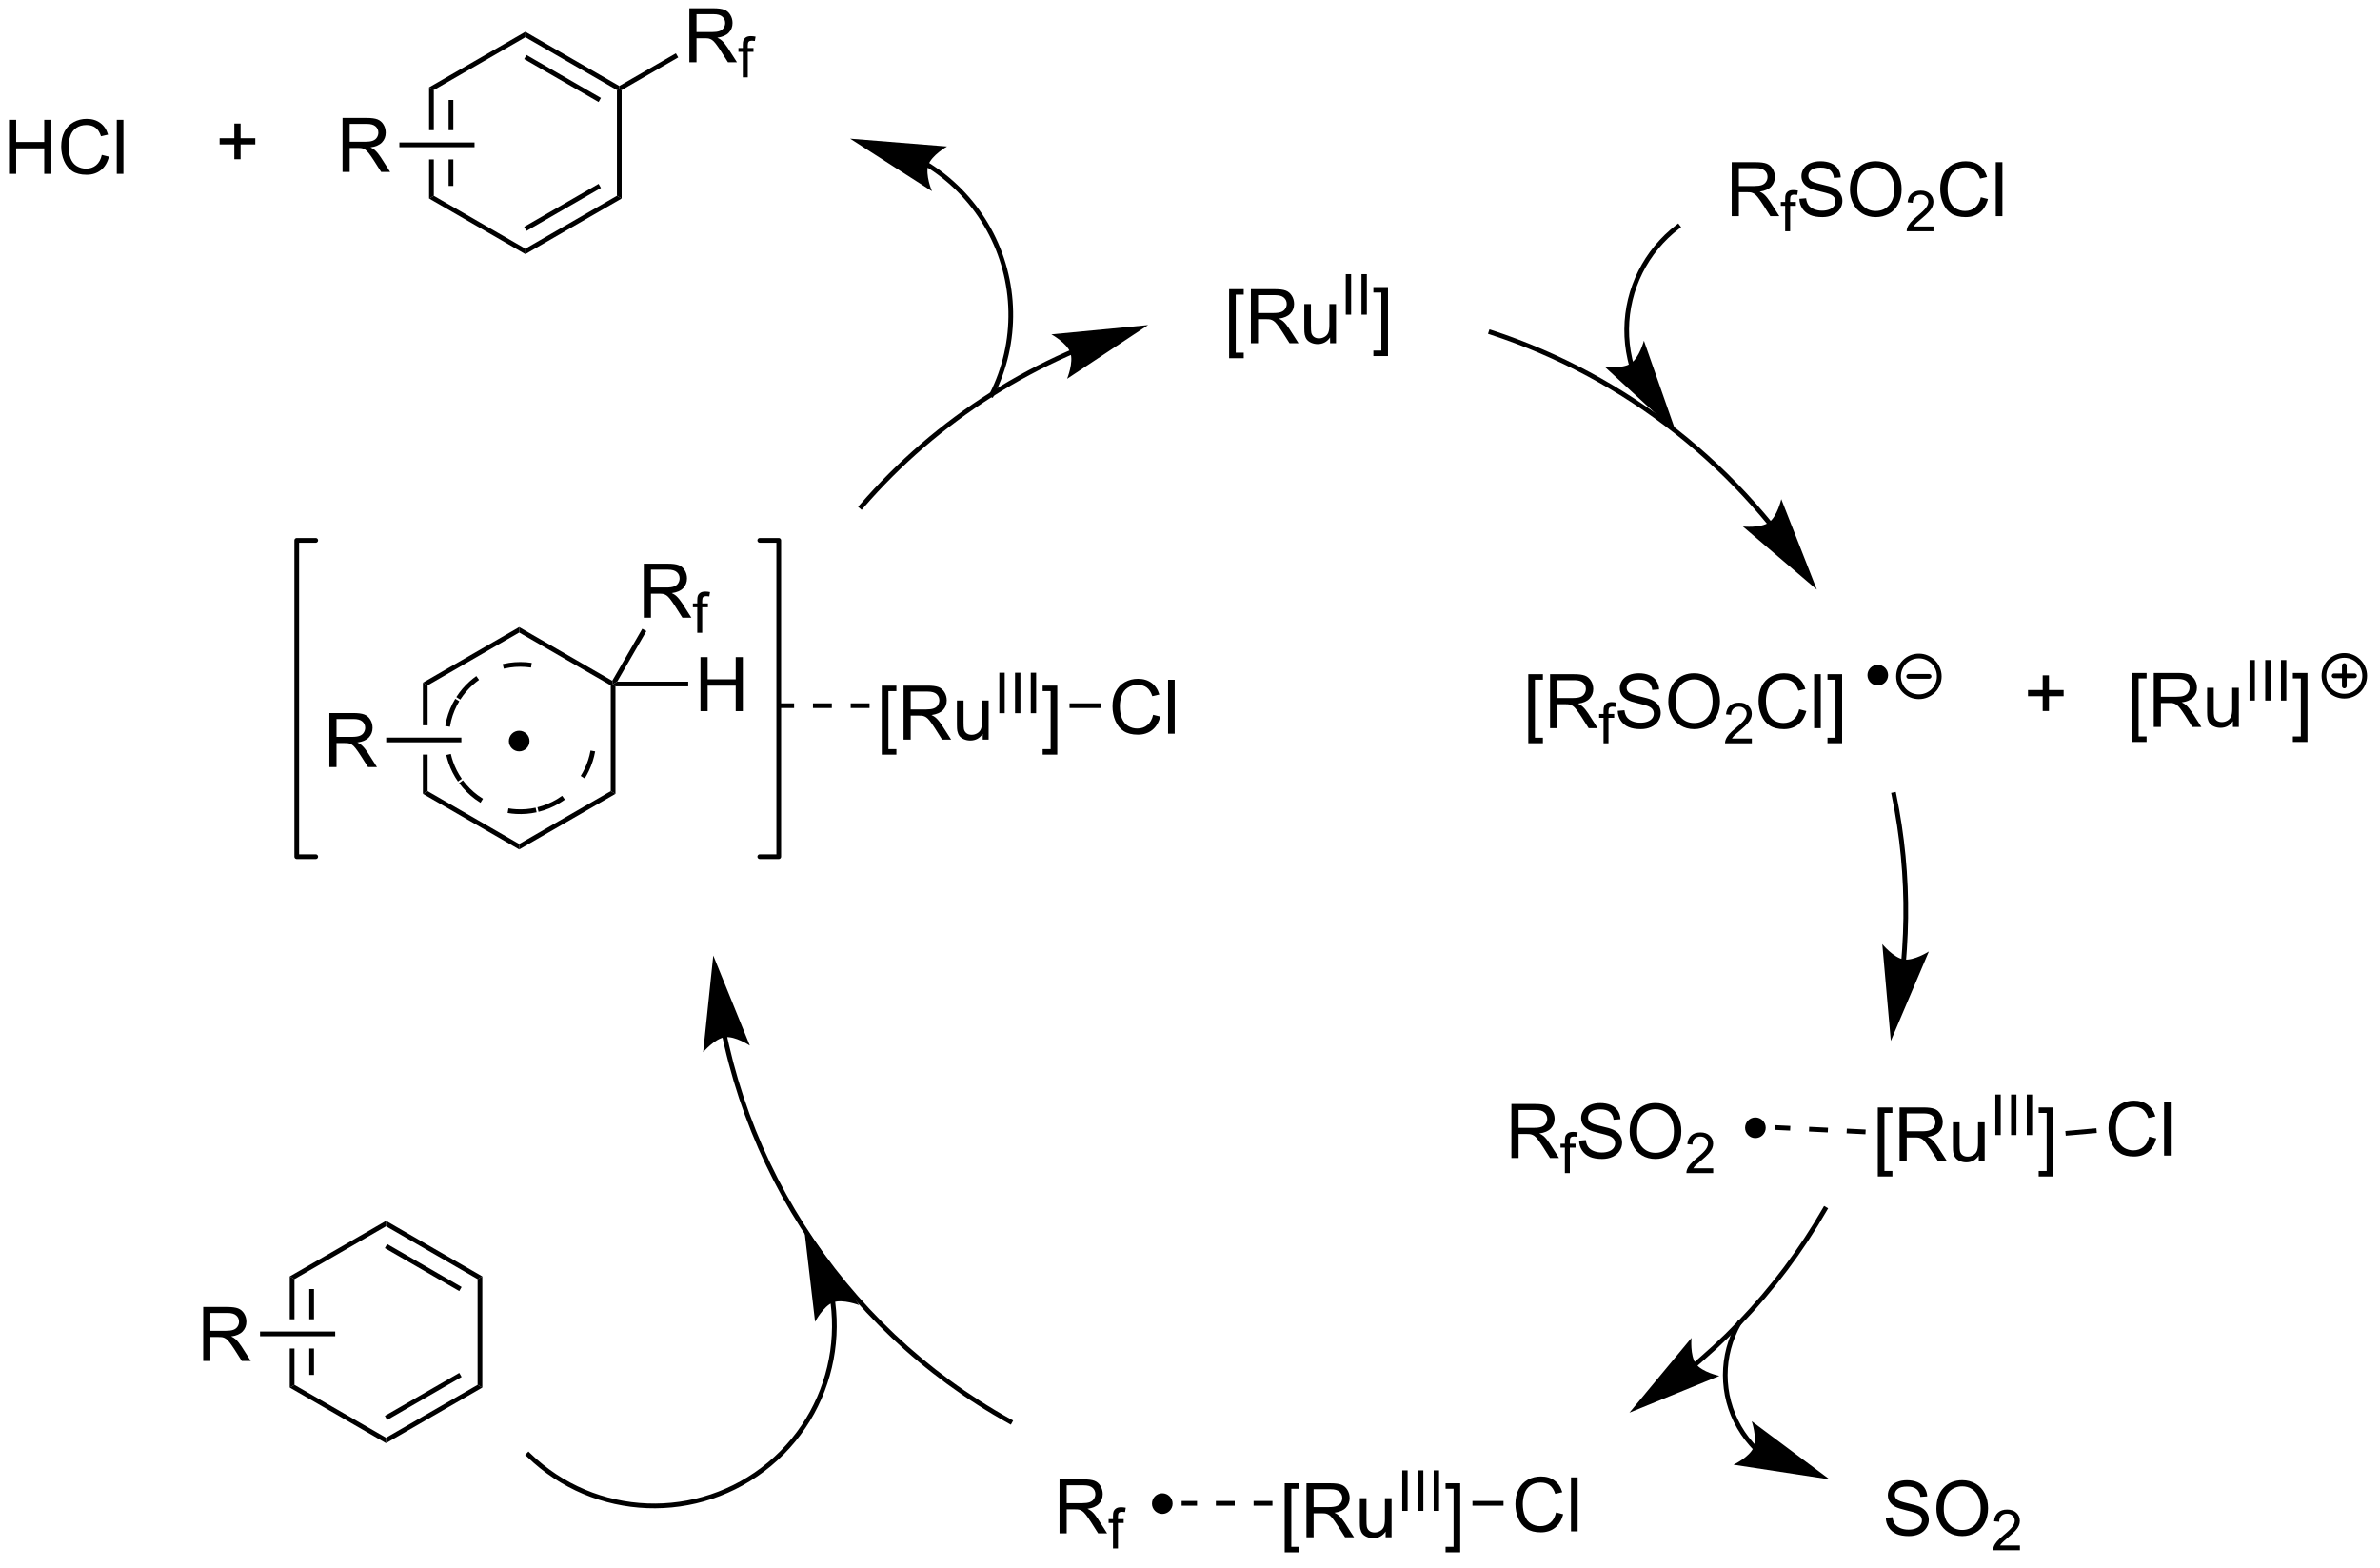 <?xml version="1.0" encoding="UTF-8"?>
<!DOCTYPE svg PUBLIC '-//W3C//DTD SVG 1.0//EN'
          'http://www.w3.org/TR/2001/REC-SVG-20010904/DTD/svg10.dtd'>
<svg stroke-dasharray="none" shape-rendering="auto" xmlns="http://www.w3.org/2000/svg" font-family="'Dialog'" text-rendering="auto" width="346" fill-opacity="1" color-interpolation="auto" color-rendering="auto" preserveAspectRatio="xMidYMid meet" font-size="12px" viewBox="0 0 346 228" fill="black" xmlns:xlink="http://www.w3.org/1999/xlink" stroke="black" image-rendering="auto" stroke-miterlimit="10" stroke-linecap="square" stroke-linejoin="miter" font-style="normal" stroke-width="1" height="228" stroke-dashoffset="0" font-weight="normal" stroke-opacity="1"
><!--Generated by the Batik Graphics2D SVG Generator--><defs id="genericDefs"
  /><g
  ><defs id="defs1"
    ><clipPath clipPathUnits="userSpaceOnUse" id="clipPath1"
      ><path d="M1.305 0.67 L260.499 0.67 L260.499 171.074 L1.305 171.074 L1.305 0.67 Z"
      /></clipPath
      ><clipPath clipPathUnits="userSpaceOnUse" id="clipPath2"
      ><path d="M45.431 286.188 L45.431 451.854 L297.418 451.854 L297.418 286.188 Z"
      /></clipPath
    ></defs
    ><g transform="scale(1.333,1.333) translate(-1.305,-0.67) matrix(1.029,0,0,1.029,-45.426,-293.703)"
    ><path d="M175.685 324.042 L175.685 316.725 L177.235 316.725 L177.235 317.305 L176.388 317.305 L176.388 323.459 L177.235 323.459 L177.235 324.042 L175.685 324.042 ZM177.994 322.451 L177.994 316.725 L180.533 316.725 Q181.298 316.725 181.697 316.878 Q182.095 317.032 182.332 317.423 Q182.572 317.813 182.572 318.287 Q182.572 318.897 182.176 319.316 Q181.783 319.733 180.957 319.844 Q181.259 319.99 181.416 320.131 Q181.746 320.436 182.043 320.891 L183.041 322.451 L182.088 322.451 L181.33 321.259 Q180.996 320.743 180.78 320.469 Q180.567 320.196 180.397 320.087 Q180.228 319.977 180.051 319.936 Q179.923 319.907 179.629 319.907 L178.752 319.907 L178.752 322.451 L177.994 322.451 ZM178.752 319.251 L180.379 319.251 Q180.9 319.251 181.192 319.144 Q181.486 319.037 181.637 318.8 Q181.791 318.563 181.791 318.287 Q181.791 317.881 181.494 317.62 Q181.2 317.358 180.564 317.358 L178.752 317.358 L178.752 319.251 ZM186.388 322.451 L186.388 321.842 Q185.904 322.545 185.071 322.545 Q184.703 322.545 184.386 322.404 Q184.068 322.264 183.912 322.05 Q183.758 321.837 183.696 321.529 Q183.654 321.321 183.654 320.873 L183.654 318.303 L184.357 318.303 L184.357 320.602 Q184.357 321.154 184.399 321.344 Q184.466 321.623 184.68 321.782 Q184.896 321.938 185.211 321.938 Q185.529 321.938 185.805 321.777 Q186.084 321.615 186.198 321.337 Q186.313 321.055 186.313 320.524 L186.313 318.303 L187.016 318.303 L187.016 322.451 L186.388 322.451 Z" stroke="none" clip-path="url(#clipPath2)"
    /></g
    ><g transform="matrix(1.371,0,0,1.371,-62.308,-392.497)"
    ><path d="M188.151 319.651 L188.151 315.356 L188.719 315.356 L188.719 319.651 L188.151 319.651 ZM189.818 319.651 L189.818 315.356 L190.386 315.356 L190.386 319.651 L189.818 319.651 Z" stroke="none" clip-path="url(#clipPath2)"
    /></g
    ><g transform="matrix(1.371,0,0,1.371,-62.308,-392.497)"
    ><path d="M192.627 324.042 L191.078 324.042 L191.078 323.459 L191.924 323.459 L191.924 317.305 L191.078 317.305 L191.078 316.725 L192.627 316.725 L192.627 324.042 Z" stroke="none" clip-path="url(#clipPath2)"
    /></g
    ><g transform="matrix(1.371,0,0,1.371,-62.308,-392.497)"
    ><path d="M229.075 309.208 L229.075 303.482 L231.614 303.482 Q232.38 303.482 232.778 303.635 Q233.177 303.789 233.414 304.18 Q233.653 304.57 233.653 305.044 Q233.653 305.654 233.257 306.073 Q232.864 306.489 232.039 306.601 Q232.341 306.747 232.497 306.888 Q232.828 307.193 233.125 307.648 L234.122 309.208 L233.169 309.208 L232.411 308.015 Q232.078 307.5 231.862 307.226 Q231.648 306.953 231.479 306.844 Q231.31 306.734 231.132 306.693 Q231.005 306.664 230.71 306.664 L229.833 306.664 L229.833 309.208 L229.075 309.208 ZM229.833 306.008 L231.46 306.008 Q231.981 306.008 232.273 305.901 Q232.567 305.794 232.718 305.557 Q232.872 305.32 232.872 305.044 Q232.872 304.638 232.575 304.377 Q232.281 304.114 231.645 304.114 L229.833 304.114 L229.833 306.008 Z" stroke="none" clip-path="url(#clipPath2)"
    /></g
    ><g transform="matrix(1.371,0,0,1.371,-62.308,-392.497)"
    ><path d="M234.744 310.808 L234.744 308.107 L234.279 308.107 L234.279 307.697 L234.744 307.697 L234.744 307.365 Q234.744 307.052 234.8 306.9 Q234.877 306.695 235.068 306.568 Q235.259 306.439 235.605 306.439 Q235.828 306.439 236.097 306.492 L236.019 306.953 Q235.855 306.923 235.709 306.923 Q235.468 306.923 235.369 307.027 Q235.269 307.128 235.269 307.41 L235.269 307.697 L235.875 307.697 L235.875 308.107 L235.269 308.107 L235.269 310.808 L234.744 310.808 Z" stroke="none" clip-path="url(#clipPath2)"
    /></g
    ><g transform="matrix(1.371,0,0,1.371,-62.308,-392.497)"
    ><path d="M236.249 307.367 L236.965 307.305 Q237.014 307.734 237.199 308.01 Q237.387 308.286 237.777 308.456 Q238.168 308.625 238.655 308.625 Q239.09 308.625 239.421 308.497 Q239.754 308.367 239.915 308.143 Q240.077 307.919 240.077 307.654 Q240.077 307.383 239.921 307.182 Q239.764 306.982 239.405 306.844 Q239.176 306.755 238.387 306.565 Q237.598 306.375 237.28 306.208 Q236.871 305.992 236.668 305.674 Q236.467 305.357 236.467 304.961 Q236.467 304.529 236.712 304.151 Q236.96 303.773 237.431 303.578 Q237.905 303.383 238.483 303.383 Q239.121 303.383 239.605 303.588 Q240.092 303.794 240.353 304.193 Q240.616 304.591 240.637 305.094 L239.91 305.148 Q239.85 304.607 239.512 304.331 Q239.176 304.052 238.514 304.052 Q237.827 304.052 237.512 304.305 Q237.199 304.555 237.199 304.911 Q237.199 305.219 237.421 305.419 Q237.639 305.617 238.564 305.828 Q239.488 306.036 239.832 306.193 Q240.332 306.422 240.569 306.776 Q240.809 307.13 240.809 307.591 Q240.809 308.047 240.546 308.453 Q240.285 308.857 239.793 309.083 Q239.303 309.307 238.691 309.307 Q237.913 309.307 237.387 309.081 Q236.863 308.851 236.564 308.398 Q236.264 307.943 236.249 307.367 ZM241.613 306.419 Q241.613 304.992 242.379 304.187 Q243.144 303.38 244.355 303.38 Q245.147 303.38 245.782 303.76 Q246.421 304.138 246.754 304.815 Q247.09 305.492 247.09 306.351 Q247.09 307.224 246.738 307.911 Q246.387 308.599 245.741 308.953 Q245.098 309.307 244.35 309.307 Q243.543 309.307 242.905 308.916 Q242.269 308.523 241.941 307.849 Q241.613 307.172 241.613 306.419 ZM242.394 306.43 Q242.394 307.466 242.949 308.062 Q243.506 308.656 244.348 308.656 Q245.202 308.656 245.754 308.055 Q246.309 307.453 246.309 306.349 Q246.309 305.648 246.072 305.127 Q245.835 304.607 245.379 304.32 Q244.926 304.031 244.358 304.031 Q243.553 304.031 242.973 304.586 Q242.394 305.138 242.394 306.43 Z" stroke="none" clip-path="url(#clipPath2)"
    /></g
    ><g transform="matrix(1.371,0,0,1.371,-62.308,-392.497)"
    ><path d="M250.469 310.3 L250.469 310.808 L247.629 310.808 Q247.624 310.617 247.692 310.441 Q247.799 310.152 248.038 309.871 Q248.278 309.589 248.729 309.22 Q249.428 308.646 249.674 308.31 Q249.921 307.974 249.921 307.675 Q249.921 307.363 249.696 307.148 Q249.473 306.931 249.112 306.931 Q248.731 306.931 248.502 307.16 Q248.274 307.388 248.272 307.793 L247.729 307.738 Q247.786 307.13 248.149 306.814 Q248.512 306.496 249.124 306.496 Q249.743 306.496 250.102 306.839 Q250.463 307.181 250.463 307.687 Q250.463 307.945 250.358 308.195 Q250.252 308.443 250.006 308.718 Q249.762 308.994 249.194 309.474 Q248.719 309.873 248.584 310.015 Q248.45 310.158 248.362 310.3 L250.469 310.3 Z" stroke="none" clip-path="url(#clipPath2)"
    /></g
    ><g transform="matrix(1.371,0,0,1.371,-62.308,-392.497)"
    ><path d="M255.488 307.2 L256.246 307.39 Q256.009 308.325 255.389 308.818 Q254.769 309.307 253.876 309.307 Q252.949 309.307 252.368 308.93 Q251.79 308.552 251.485 307.838 Q251.183 307.122 251.183 306.302 Q251.183 305.406 251.524 304.742 Q251.868 304.075 252.498 303.729 Q253.129 303.383 253.886 303.383 Q254.746 303.383 255.332 303.82 Q255.918 304.258 256.149 305.052 L255.402 305.226 Q255.204 304.601 254.824 304.318 Q254.446 304.031 253.871 304.031 Q253.212 304.031 252.767 304.349 Q252.324 304.664 252.144 305.198 Q251.964 305.732 251.964 306.297 Q251.964 307.029 252.178 307.573 Q252.392 308.117 252.839 308.388 Q253.29 308.656 253.813 308.656 Q254.449 308.656 254.889 308.289 Q255.332 307.922 255.488 307.2 ZM257.075 309.208 L257.075 303.482 L257.778 303.482 L257.778 309.208 L257.075 309.208 Z" stroke="none" clip-path="url(#clipPath2)"
    /></g
    ><g transform="matrix(1.371,0,0,1.371,-62.308,-392.497)"
    ><path d="M207.505 365.091 L207.505 357.773 L209.054 357.773 L209.054 358.354 L208.208 358.354 L208.208 364.508 L209.054 364.508 L209.054 365.091 L207.505 365.091 ZM209.813 363.5 L209.813 357.773 L212.352 357.773 Q213.118 357.773 213.517 357.927 Q213.915 358.08 214.152 358.471 Q214.392 358.862 214.392 359.336 Q214.392 359.945 213.996 360.364 Q213.602 360.781 212.777 360.893 Q213.079 361.039 213.235 361.18 Q213.566 361.484 213.863 361.94 L214.86 363.5 L213.907 363.5 L213.149 362.307 Q212.816 361.791 212.6 361.518 Q212.386 361.245 212.217 361.135 Q212.048 361.026 211.871 360.984 Q211.743 360.955 211.449 360.955 L210.571 360.955 L210.571 363.5 L209.813 363.5 ZM210.571 360.299 L212.199 360.299 Q212.72 360.299 213.011 360.192 Q213.305 360.086 213.457 359.849 Q213.61 359.612 213.61 359.336 Q213.61 358.93 213.313 358.669 Q213.019 358.406 212.384 358.406 L210.571 358.406 L210.571 360.299 Z" stroke="none" clip-path="url(#clipPath2)"
    /></g
    ><g transform="matrix(1.371,0,0,1.371,-62.308,-392.497)"
    ><path d="M215.482 365.1 L215.482 362.399 L215.017 362.399 L215.017 361.989 L215.482 361.989 L215.482 361.657 Q215.482 361.344 215.539 361.192 Q215.615 360.987 215.806 360.86 Q215.998 360.731 216.343 360.731 Q216.566 360.731 216.835 360.784 L216.757 361.244 Q216.593 361.215 216.447 361.215 Q216.207 361.215 216.107 361.319 Q216.007 361.42 216.007 361.702 L216.007 361.989 L216.613 361.989 L216.613 362.399 L216.007 362.399 L216.007 365.1 L215.482 365.1 Z" stroke="none" clip-path="url(#clipPath2)"
    /></g
    ><g transform="matrix(1.371,0,0,1.371,-62.308,-392.497)"
    ><path d="M216.987 361.659 L217.703 361.596 Q217.752 362.026 217.937 362.302 Q218.125 362.578 218.516 362.747 Q218.906 362.916 219.393 362.916 Q219.828 362.916 220.159 362.789 Q220.492 362.659 220.654 362.435 Q220.815 362.211 220.815 361.945 Q220.815 361.674 220.659 361.474 Q220.502 361.273 220.143 361.135 Q219.914 361.047 219.125 360.857 Q218.336 360.666 218.018 360.5 Q217.609 360.284 217.406 359.966 Q217.206 359.648 217.206 359.252 Q217.206 358.82 217.45 358.442 Q217.698 358.065 218.169 357.87 Q218.643 357.674 219.221 357.674 Q219.859 357.674 220.344 357.88 Q220.831 358.086 221.091 358.484 Q221.354 358.883 221.375 359.385 L220.648 359.44 Q220.588 358.898 220.25 358.622 Q219.914 358.344 219.252 358.344 Q218.565 358.344 218.25 358.596 Q217.937 358.846 217.937 359.203 Q217.937 359.51 218.159 359.711 Q218.377 359.909 219.302 360.12 Q220.226 360.328 220.57 360.484 Q221.07 360.713 221.307 361.067 Q221.547 361.422 221.547 361.883 Q221.547 362.338 221.284 362.745 Q221.023 363.148 220.531 363.375 Q220.042 363.599 219.43 363.599 Q218.651 363.599 218.125 363.372 Q217.601 363.143 217.302 362.69 Q217.002 362.234 216.987 361.659 ZM222.351 360.711 Q222.351 359.284 223.117 358.479 Q223.883 357.672 225.094 357.672 Q225.885 357.672 226.521 358.052 Q227.159 358.43 227.492 359.107 Q227.828 359.784 227.828 360.643 Q227.828 361.515 227.476 362.203 Q227.125 362.89 226.479 363.245 Q225.836 363.599 225.088 363.599 Q224.281 363.599 223.643 363.208 Q223.008 362.815 222.68 362.14 Q222.351 361.463 222.351 360.711 ZM223.133 360.721 Q223.133 361.758 223.687 362.354 Q224.245 362.948 225.086 362.948 Q225.94 362.948 226.492 362.346 Q227.047 361.745 227.047 360.64 Q227.047 359.94 226.81 359.419 Q226.573 358.898 226.117 358.612 Q225.664 358.323 225.096 358.323 Q224.292 358.323 223.711 358.877 Q223.133 359.43 223.133 360.721 Z" stroke="none" clip-path="url(#clipPath2)"
    /></g
    ><g transform="matrix(1.371,0,0,1.371,-62.308,-392.497)"
    ><path d="M231.208 364.592 L231.208 365.1 L228.368 365.1 Q228.362 364.909 228.43 364.733 Q228.538 364.444 228.776 364.162 Q229.016 363.881 229.467 363.512 Q230.167 362.938 230.413 362.602 Q230.659 362.266 230.659 361.967 Q230.659 361.655 230.434 361.44 Q230.212 361.223 229.85 361.223 Q229.469 361.223 229.241 361.452 Q229.012 361.68 229.01 362.084 L228.467 362.03 Q228.524 361.422 228.887 361.106 Q229.25 360.787 229.862 360.787 Q230.481 360.787 230.84 361.131 Q231.202 361.473 231.202 361.979 Q231.202 362.237 231.096 362.487 Q230.991 362.735 230.745 363.01 Q230.5 363.286 229.932 363.766 Q229.458 364.164 229.323 364.307 Q229.188 364.45 229.1 364.592 L231.208 364.592 Z" stroke="none" clip-path="url(#clipPath2)"
    /></g
    ><g transform="matrix(1.371,0,0,1.371,-62.308,-392.497)"
    ><path d="M236.226 361.492 L236.984 361.682 Q236.747 362.617 236.127 363.109 Q235.507 363.599 234.614 363.599 Q233.687 363.599 233.106 363.221 Q232.528 362.844 232.224 362.13 Q231.921 361.414 231.921 360.594 Q231.921 359.698 232.263 359.034 Q232.606 358.367 233.237 358.021 Q233.867 357.674 234.625 357.674 Q235.484 357.674 236.07 358.112 Q236.656 358.549 236.888 359.344 L236.14 359.518 Q235.942 358.893 235.562 358.609 Q235.184 358.323 234.609 358.323 Q233.95 358.323 233.505 358.64 Q233.062 358.955 232.882 359.489 Q232.703 360.023 232.703 360.588 Q232.703 361.32 232.916 361.864 Q233.13 362.409 233.578 362.68 Q234.028 362.948 234.552 362.948 Q235.187 362.948 235.627 362.58 Q236.07 362.213 236.226 361.492 ZM237.813 363.5 L237.813 357.773 L238.517 357.773 L238.517 363.5 L237.813 363.5 ZM240.781 365.091 L239.231 365.091 L239.231 364.508 L240.078 364.508 L240.078 358.354 L239.231 358.354 L239.231 357.773 L240.781 357.773 L240.781 365.091 Z" stroke="none" clip-path="url(#clipPath2)"
    /></g
    ><g stroke-width="0.5" transform="matrix(1.371,0,0,1.371,-62.308,-392.497)" stroke-linejoin="round" stroke-linecap="round"
    ><path fill="none" d="M248.922 360.163 C247.729 360.163 246.762 359.196 246.762 358.003 C246.762 356.81 247.729 355.843 248.922 355.843 C250.115 355.843 251.082 356.81 251.082 358.003 C251.082 359.196 250.115 360.163 248.922 360.163 M247.842 358.003 L250.002 358.003" clip-path="url(#clipPath2)"
    /></g
    ><g transform="matrix(1.371,0,0,1.371,-62.308,-392.497)"
    ><path d="M244.562 358.716 C244.096 358.716 243.718 358.338 243.718 357.871 C243.718 357.405 244.096 357.027 244.562 357.027 C245.028 357.027 245.406 357.405 245.406 357.871 C245.406 358.338 245.028 358.716 244.562 358.716" stroke="none" clip-path="url(#clipPath2)"
    /></g
    ><g stroke-width="0.5" transform="matrix(1.371,0,0,1.371,-62.308,-392.497)" stroke-linejoin="round" stroke-linecap="round"
    ><path fill="none" d="M244.562 358.716 C244.096 358.716 243.718 358.338 243.718 357.871 C243.718 357.405 244.096 357.027 244.562 357.027 C245.028 357.027 245.406 357.405 245.406 357.871 C245.406 358.338 245.028 358.716 244.562 358.716" clip-path="url(#clipPath2)"
    /></g
    ><g transform="matrix(1.371,0,0,1.371,-62.308,-392.497)"
    ><path d="M244.565 411.031 L244.565 403.713 L246.115 403.713 L246.115 404.294 L245.268 404.294 L245.268 410.448 L246.115 410.448 L246.115 411.031 L244.565 411.031 ZM246.874 409.44 L246.874 403.713 L249.413 403.713 Q250.179 403.713 250.577 403.867 Q250.976 404.021 251.213 404.411 Q251.452 404.802 251.452 405.276 Q251.452 405.885 251.056 406.305 Q250.663 406.721 249.838 406.833 Q250.14 406.979 250.296 407.12 Q250.627 407.424 250.923 407.88 L251.921 409.44 L250.968 409.44 L250.21 408.247 Q249.877 407.732 249.66 407.458 Q249.447 407.185 249.278 407.075 Q249.108 406.966 248.931 406.924 Q248.804 406.896 248.509 406.896 L247.632 406.896 L247.632 409.44 L246.874 409.44 ZM247.632 406.24 L249.259 406.24 Q249.78 406.24 250.072 406.133 Q250.366 406.026 250.517 405.789 Q250.671 405.552 250.671 405.276 Q250.671 404.87 250.374 404.609 Q250.08 404.346 249.444 404.346 L247.632 404.346 L247.632 406.24 ZM255.268 409.44 L255.268 408.831 Q254.784 409.534 253.951 409.534 Q253.584 409.534 253.266 409.393 Q252.948 409.252 252.792 409.039 Q252.638 408.825 252.576 408.518 Q252.534 408.31 252.534 407.862 L252.534 405.292 L253.237 405.292 L253.237 407.591 Q253.237 408.143 253.279 408.333 Q253.347 408.612 253.56 408.771 Q253.776 408.927 254.091 408.927 Q254.409 408.927 254.685 408.765 Q254.964 408.604 255.078 408.325 Q255.193 408.044 255.193 407.513 L255.193 405.292 L255.896 405.292 L255.896 409.44 L255.268 409.44 Z" stroke="none" clip-path="url(#clipPath2)"
    /></g
    ><g transform="matrix(1.371,0,0,1.371,-62.308,-392.497)"
    ><path d="M257.031 406.64 L257.031 402.345 L257.599 402.345 L257.599 406.64 L257.031 406.64 ZM258.698 406.64 L258.698 402.345 L259.266 402.345 L259.266 406.64 L258.698 406.64 ZM260.365 406.64 L260.365 402.345 L260.933 402.345 L260.933 406.64 L260.365 406.64 Z" stroke="none" clip-path="url(#clipPath2)"
    /></g
    ><g transform="matrix(1.371,0,0,1.371,-62.308,-392.497)"
    ><path d="M263.174 411.031 L261.625 411.031 L261.625 410.448 L262.471 410.448 L262.471 404.294 L261.625 404.294 L261.625 403.713 L263.174 403.713 L263.174 411.031 Z" stroke="none" clip-path="url(#clipPath2)"
    /></g
    ><g transform="matrix(1.371,0,0,1.371,-62.308,-392.497)"
    ><path d="M273.337 406.807 L274.095 406.997 Q273.858 407.932 273.238 408.424 Q272.618 408.914 271.725 408.914 Q270.798 408.914 270.217 408.536 Q269.639 408.159 269.334 407.445 Q269.032 406.729 269.032 405.909 Q269.032 405.013 269.374 404.349 Q269.717 403.682 270.348 403.336 Q270.978 402.99 271.736 402.99 Q272.595 402.99 273.181 403.427 Q273.767 403.865 273.999 404.659 L273.251 404.833 Q273.053 404.208 272.673 403.924 Q272.296 403.638 271.72 403.638 Q271.061 403.638 270.616 403.956 Q270.173 404.271 269.993 404.805 Q269.814 405.338 269.814 405.904 Q269.814 406.635 270.027 407.18 Q270.241 407.724 270.689 407.995 Q271.139 408.263 271.663 408.263 Q272.298 408.263 272.738 407.896 Q273.181 407.529 273.337 406.807 ZM274.924 408.815 L274.924 403.088 L275.627 403.088 L275.627 408.815 L274.924 408.815 Z" stroke="none" clip-path="url(#clipPath2)"
    /></g
    ><g transform="matrix(1.371,0,0,1.371,-62.308,-392.497)"
    ><path d="M264.496 406.709 L264.452 406.211 L267.745 405.921 L267.789 406.419 Z" stroke="none" clip-path="url(#clipPath2)"
    /></g
    ><g transform="matrix(1.371,0,0,1.371,-62.308,-392.497)"
    ><path d="M205.716 409.075 L205.716 403.348 L208.255 403.348 Q209.02 403.348 209.419 403.502 Q209.817 403.655 210.054 404.046 Q210.294 404.437 210.294 404.91 Q210.294 405.52 209.898 405.939 Q209.505 406.356 208.679 406.468 Q208.981 406.614 209.138 406.754 Q209.468 407.059 209.765 407.515 L210.763 409.075 L209.809 409.075 L209.052 407.882 Q208.718 407.366 208.502 407.093 Q208.289 406.819 208.119 406.71 Q207.95 406.601 207.773 406.559 Q207.645 406.53 207.351 406.53 L206.474 406.53 L206.474 409.075 L205.716 409.075 ZM206.474 405.874 L208.101 405.874 Q208.622 405.874 208.914 405.767 Q209.208 405.66 209.359 405.423 Q209.513 405.187 209.513 404.91 Q209.513 404.504 209.216 404.244 Q208.921 403.981 208.286 403.981 L206.474 403.981 L206.474 405.874 Z" stroke="none" clip-path="url(#clipPath2)"
    /></g
    ><g transform="matrix(1.371,0,0,1.371,-62.308,-392.497)"
    ><path d="M211.384 410.675 L211.384 407.973 L210.919 407.973 L210.919 407.563 L211.384 407.563 L211.384 407.231 Q211.384 406.919 211.441 406.766 Q211.517 406.561 211.709 406.434 Q211.9 406.305 212.246 406.305 Q212.468 406.305 212.738 406.358 L212.66 406.819 Q212.496 406.79 212.349 406.79 Q212.109 406.79 212.009 406.893 Q211.91 406.995 211.91 407.276 L211.91 407.563 L212.515 407.563 L212.515 407.973 L211.91 407.973 L211.91 410.675 L211.384 410.675 Z" stroke="none" clip-path="url(#clipPath2)"
    /></g
    ><g transform="matrix(1.371,0,0,1.371,-62.308,-392.497)"
    ><path d="M212.889 407.233 L213.605 407.171 Q213.655 407.601 213.84 407.877 Q214.027 408.153 214.418 408.322 Q214.809 408.491 215.296 408.491 Q215.73 408.491 216.061 408.364 Q216.394 408.233 216.556 408.009 Q216.717 407.785 216.717 407.52 Q216.717 407.249 216.561 407.048 Q216.405 406.848 216.046 406.71 Q215.816 406.621 215.027 406.431 Q214.238 406.241 213.921 406.075 Q213.512 405.858 213.309 405.541 Q213.108 405.223 213.108 404.827 Q213.108 404.395 213.353 404.017 Q213.6 403.64 214.072 403.444 Q214.546 403.249 215.124 403.249 Q215.762 403.249 216.246 403.455 Q216.733 403.66 216.994 404.059 Q217.256 404.457 217.277 404.96 L216.551 405.015 Q216.491 404.473 216.152 404.197 Q215.816 403.918 215.155 403.918 Q214.467 403.918 214.152 404.171 Q213.84 404.421 213.84 404.778 Q213.84 405.085 214.061 405.285 Q214.28 405.483 215.204 405.694 Q216.129 405.903 216.473 406.059 Q216.973 406.288 217.21 406.642 Q217.449 406.996 217.449 407.457 Q217.449 407.913 217.186 408.319 Q216.926 408.723 216.434 408.95 Q215.944 409.173 215.332 409.173 Q214.553 409.173 214.027 408.947 Q213.504 408.718 213.204 408.265 Q212.905 407.809 212.889 407.233 ZM218.254 406.285 Q218.254 404.858 219.019 404.054 Q219.785 403.246 220.996 403.246 Q221.788 403.246 222.423 403.627 Q223.061 404.004 223.394 404.681 Q223.73 405.358 223.73 406.218 Q223.73 407.09 223.379 407.778 Q223.027 408.465 222.381 408.819 Q221.738 409.173 220.991 409.173 Q220.184 409.173 219.546 408.783 Q218.91 408.39 218.582 407.715 Q218.254 407.038 218.254 406.285 ZM219.035 406.296 Q219.035 407.332 219.59 407.929 Q220.147 408.522 220.988 408.522 Q221.842 408.522 222.394 407.921 Q222.949 407.319 222.949 406.215 Q222.949 405.515 222.712 404.994 Q222.475 404.473 222.019 404.187 Q221.566 403.897 220.999 403.897 Q220.194 403.897 219.613 404.452 Q219.035 405.004 219.035 406.296 Z" stroke="none" clip-path="url(#clipPath2)"
    /></g
    ><g transform="matrix(1.371,0,0,1.371,-62.308,-392.497)"
    ><path d="M227.11 410.167 L227.11 410.675 L224.27 410.675 Q224.264 410.483 224.333 410.307 Q224.44 410.018 224.678 409.737 Q224.919 409.456 225.37 409.087 Q226.069 408.512 226.315 408.176 Q226.561 407.841 226.561 407.542 Q226.561 407.229 226.337 407.014 Q226.114 406.798 225.753 406.798 Q225.372 406.798 225.143 407.026 Q224.915 407.255 224.913 407.659 L224.37 407.604 Q224.426 406.997 224.79 406.68 Q225.153 406.362 225.764 406.362 Q226.383 406.362 226.743 406.706 Q227.104 407.048 227.104 407.553 Q227.104 407.811 226.999 408.061 Q226.893 408.309 226.647 408.585 Q226.403 408.86 225.835 409.341 Q225.36 409.739 225.225 409.882 Q225.09 410.024 225.003 410.167 L227.11 410.167 Z" stroke="none" clip-path="url(#clipPath2)"
    /></g
    ><g transform="matrix(1.371,0,0,1.371,-62.308,-392.497)"
    ><path d="M231.585 406.712 C231.119 406.712 230.741 406.334 230.741 405.868 C230.741 405.401 231.119 405.024 231.585 405.024 C232.052 405.024 232.43 405.401 232.43 405.868 C232.43 406.334 232.052 406.712 231.585 406.712" stroke="none" clip-path="url(#clipPath2)"
    /></g
    ><g stroke-width="0.5" transform="matrix(1.371,0,0,1.371,-62.308,-392.497)" stroke-linejoin="round" stroke-linecap="round"
    ><path fill="none" d="M231.585 406.712 C231.119 406.712 230.741 406.334 230.741 405.868 C230.741 405.401 231.119 405.024 231.585 405.024 C232.052 405.024 232.43 405.401 232.43 405.868 C232.43 406.334 232.052 406.712 231.585 406.712" clip-path="url(#clipPath2)"
    /></g
    ><g transform="matrix(1.371,0,0,1.371,-62.308,-392.497)"
    ><path d="M243.28 406.057 L241.282 405.96 L241.258 406.459 L243.256 406.556 ZM239.285 405.863 L237.287 405.767 L237.263 406.266 L239.261 406.363 ZM235.29 405.67 L233.649 405.59 L233.625 406.09 L235.265 406.169 Z" stroke="none" clip-path="url(#clipPath2)"
    /></g
    ><g transform="matrix(1.371,0,0,1.371,-62.308,-392.497)"
    ><path d="M245.414 447.224 L246.13 447.161 Q246.179 447.591 246.364 447.867 Q246.552 448.143 246.942 448.312 Q247.333 448.482 247.82 448.482 Q248.255 448.482 248.586 448.354 Q248.919 448.224 249.08 448 Q249.242 447.776 249.242 447.51 Q249.242 447.24 249.086 447.039 Q248.929 446.838 248.57 446.7 Q248.341 446.612 247.552 446.422 Q246.763 446.232 246.445 446.065 Q246.036 445.849 245.833 445.531 Q245.632 445.213 245.632 444.818 Q245.632 444.385 245.877 444.008 Q246.125 443.63 246.596 443.435 Q247.07 443.24 247.648 443.24 Q248.286 443.24 248.77 443.445 Q249.257 443.651 249.518 444.049 Q249.781 444.448 249.802 444.95 L249.075 445.005 Q249.015 444.463 248.677 444.187 Q248.341 443.909 247.679 443.909 Q246.992 443.909 246.677 444.161 Q246.364 444.411 246.364 444.768 Q246.364 445.075 246.586 445.276 Q246.804 445.474 247.729 445.685 Q248.653 445.893 248.997 446.049 Q249.497 446.279 249.734 446.633 Q249.974 446.987 249.974 447.448 Q249.974 447.904 249.711 448.31 Q249.45 448.713 248.958 448.94 Q248.468 449.164 247.856 449.164 Q247.078 449.164 246.552 448.937 Q246.028 448.708 245.729 448.255 Q245.429 447.799 245.414 447.224 ZM250.778 446.276 Q250.778 444.849 251.544 444.044 Q252.31 443.237 253.52 443.237 Q254.312 443.237 254.947 443.617 Q255.586 443.995 255.919 444.672 Q256.255 445.349 256.255 446.208 Q256.255 447.081 255.903 447.768 Q255.552 448.456 254.906 448.81 Q254.263 449.164 253.515 449.164 Q252.708 449.164 252.07 448.773 Q251.435 448.38 251.106 447.706 Q250.778 447.029 250.778 446.276 ZM251.56 446.286 Q251.56 447.323 252.114 447.919 Q252.672 448.513 253.513 448.513 Q254.367 448.513 254.919 447.911 Q255.474 447.31 255.474 446.206 Q255.474 445.505 255.237 444.984 Q255 444.463 254.544 444.177 Q254.091 443.888 253.523 443.888 Q252.718 443.888 252.138 444.443 Q251.56 444.995 251.56 446.286 Z" stroke="none" clip-path="url(#clipPath2)"
    /></g
    ><g transform="matrix(1.371,0,0,1.371,-62.308,-392.497)"
    ><path d="M259.634 450.157 L259.634 450.665 L256.795 450.665 Q256.789 450.474 256.857 450.298 Q256.964 450.009 257.203 449.728 Q257.443 449.446 257.894 449.077 Q258.593 448.503 258.839 448.167 Q259.086 447.831 259.086 447.532 Q259.086 447.22 258.861 447.005 Q258.638 446.788 258.277 446.788 Q257.896 446.788 257.668 447.017 Q257.439 447.245 257.437 447.649 L256.894 447.595 Q256.951 446.987 257.314 446.671 Q257.677 446.353 258.289 446.353 Q258.908 446.353 259.267 446.696 Q259.628 447.038 259.628 447.544 Q259.628 447.802 259.523 448.052 Q259.418 448.3 259.171 448.575 Q258.927 448.851 258.359 449.331 Q257.884 449.729 257.75 449.872 Q257.615 450.015 257.527 450.157 L259.634 450.157 Z" stroke="none" clip-path="url(#clipPath2)"
    /></g
    ><g transform="matrix(1.371,0,0,1.371,-62.308,-392.497)"
    ><path d="M181.675 450.882 L181.675 443.564 L183.224 443.564 L183.224 444.145 L182.378 444.145 L182.378 450.298 L183.224 450.298 L183.224 450.882 L181.675 450.882 ZM183.983 449.291 L183.983 443.564 L186.522 443.564 Q187.288 443.564 187.686 443.718 Q188.085 443.871 188.322 444.262 Q188.561 444.653 188.561 445.127 Q188.561 445.736 188.166 446.155 Q187.772 446.572 186.947 446.684 Q187.249 446.83 187.405 446.97 Q187.736 447.275 188.033 447.731 L189.03 449.291 L188.077 449.291 L187.319 448.098 Q186.986 447.582 186.77 447.309 Q186.556 447.036 186.387 446.926 Q186.218 446.817 186.041 446.775 Q185.913 446.746 185.619 446.746 L184.741 446.746 L184.741 449.291 L183.983 449.291 ZM184.741 446.09 L186.369 446.09 Q186.889 446.09 187.181 445.983 Q187.475 445.877 187.626 445.64 Q187.78 445.403 187.78 445.127 Q187.78 444.72 187.483 444.46 Q187.189 444.197 186.554 444.197 L184.741 444.197 L184.741 446.09 ZM192.378 449.291 L192.378 448.681 Q191.893 449.385 191.06 449.385 Q190.693 449.385 190.375 449.244 Q190.058 449.103 189.901 448.89 Q189.748 448.676 189.685 448.369 Q189.643 448.161 189.643 447.713 L189.643 445.142 L190.346 445.142 L190.346 447.442 Q190.346 447.994 190.388 448.184 Q190.456 448.463 190.669 448.621 Q190.886 448.778 191.201 448.778 Q191.518 448.778 191.794 448.616 Q192.073 448.455 192.188 448.176 Q192.302 447.895 192.302 447.364 L192.302 445.142 L193.005 445.142 L193.005 449.291 L192.378 449.291 Z" stroke="none" clip-path="url(#clipPath2)"
    /></g
    ><g transform="matrix(1.371,0,0,1.371,-62.308,-392.497)"
    ><path d="M194.14 446.491 L194.14 442.196 L194.709 442.196 L194.709 446.491 L194.14 446.491 ZM195.807 446.491 L195.807 442.196 L196.376 442.196 L196.376 446.491 L195.807 446.491 ZM197.474 446.491 L197.474 442.196 L198.043 442.196 L198.043 446.491 L197.474 446.491 Z" stroke="none" clip-path="url(#clipPath2)"
    /></g
    ><g transform="matrix(1.371,0,0,1.371,-62.308,-392.497)"
    ><path d="M200.284 450.882 L198.734 450.882 L198.734 450.298 L199.581 450.298 L199.581 444.145 L198.734 444.145 L198.734 443.564 L200.284 443.564 L200.284 450.882 Z" stroke="none" clip-path="url(#clipPath2)"
    /></g
    ><g transform="matrix(1.371,0,0,1.371,-62.308,-392.497)"
    ><path d="M210.446 446.658 L211.204 446.848 Q210.967 447.783 210.348 448.275 Q209.728 448.765 208.834 448.765 Q207.907 448.765 207.327 448.387 Q206.749 448.01 206.444 447.296 Q206.142 446.58 206.142 445.76 Q206.142 444.864 206.483 444.2 Q206.827 443.533 207.457 443.187 Q208.087 442.84 208.845 442.84 Q209.704 442.84 210.29 443.278 Q210.876 443.715 211.108 444.51 L210.361 444.684 Q210.163 444.059 209.782 443.775 Q209.405 443.489 208.829 443.489 Q208.171 443.489 207.725 443.806 Q207.282 444.121 207.103 444.655 Q206.923 445.189 206.923 445.754 Q206.923 446.486 207.137 447.03 Q207.35 447.575 207.798 447.845 Q208.249 448.114 208.772 448.114 Q209.407 448.114 209.848 447.746 Q210.29 447.379 210.446 446.658 ZM212.034 448.666 L212.034 442.939 L212.737 442.939 L212.737 448.666 L212.034 448.666 Z" stroke="none" clip-path="url(#clipPath2)"
    /></g
    ><g transform="matrix(1.371,0,0,1.371,-62.308,-392.497)"
    ><path d="M201.584 445.941 L201.584 445.441 L204.877 445.441 L204.877 445.941 Z" stroke="none" clip-path="url(#clipPath2)"
    /></g
    ><g transform="matrix(1.371,0,0,1.371,-62.308,-392.497)"
    ><path d="M157.799 448.875 L157.799 443.149 L160.338 443.149 Q161.104 443.149 161.502 443.302 Q161.901 443.456 162.137 443.847 Q162.377 444.237 162.377 444.711 Q162.377 445.32 161.981 445.74 Q161.588 446.156 160.762 446.268 Q161.065 446.414 161.221 446.555 Q161.552 446.86 161.849 447.315 L162.846 448.875 L161.893 448.875 L161.135 447.683 Q160.802 447.167 160.585 446.893 Q160.372 446.62 160.203 446.511 Q160.033 446.401 159.856 446.36 Q159.729 446.331 159.434 446.331 L158.557 446.331 L158.557 448.875 L157.799 448.875 ZM158.557 445.675 L160.184 445.675 Q160.705 445.675 160.997 445.568 Q161.291 445.461 161.442 445.224 Q161.596 444.987 161.596 444.711 Q161.596 444.305 161.299 444.045 Q161.005 443.781 160.369 443.781 L158.557 443.781 L158.557 445.675 Z" stroke="none" clip-path="url(#clipPath2)"
    /></g
    ><g transform="matrix(1.371,0,0,1.371,-62.308,-392.497)"
    ><path d="M163.468 450.475 L163.468 447.774 L163.003 447.774 L163.003 447.364 L163.468 447.364 L163.468 447.032 Q163.468 446.719 163.524 446.567 Q163.601 446.362 163.792 446.235 Q163.983 446.106 164.329 446.106 Q164.552 446.106 164.821 446.159 L164.743 446.62 Q164.579 446.591 164.433 446.591 Q164.192 446.591 164.093 446.694 Q163.993 446.796 163.993 447.077 L163.993 447.364 L164.599 447.364 L164.599 447.774 L163.993 447.774 L163.993 450.475 L163.468 450.475 Z" stroke="none" clip-path="url(#clipPath2)"
    /></g
    ><g transform="matrix(1.371,0,0,1.371,-62.308,-392.497)"
    ><path d="M168.695 446.563 C168.228 446.563 167.85 446.185 167.85 445.719 C167.85 445.252 168.228 444.874 168.695 444.874 C169.161 444.874 169.539 445.252 169.539 445.719 C169.539 446.185 169.161 446.563 168.695 446.563" stroke="none" clip-path="url(#clipPath2)"
    /></g
    ><g stroke-width="0.5" transform="matrix(1.371,0,0,1.371,-62.308,-392.497)" stroke-linejoin="round" stroke-linecap="round"
    ><path fill="none" d="M168.695 446.563 C168.228 446.563 167.85 446.185 167.85 445.719 C167.85 445.252 168.228 444.874 168.695 444.874 C169.161 444.874 169.539 445.252 169.539 445.719 C169.539 446.185 169.161 446.563 168.695 446.563" clip-path="url(#clipPath2)"
    /></g
    ><g transform="matrix(1.371,0,0,1.371,-62.308,-392.497)"
    ><path d="M180.377 445.441 L178.377 445.441 L178.377 445.941 L180.377 445.941 ZM176.377 445.441 L174.377 445.441 L174.377 445.941 L176.377 445.941 ZM172.377 445.441 L170.746 445.441 L170.746 445.941 L172.377 445.941 Z" stroke="none" clip-path="url(#clipPath2)"
    /></g
    ><g transform="matrix(1.371,0,0,1.371,-62.308,-392.497)"
    ><path d="M76.172 421.628 L76.172 426.172 L76.672 426.172 L76.672 421.917 L76.172 421.628 ZM78.242 422.967 L78.242 426.172 L78.742 426.172 L78.742 422.967 ZM78.242 429.272 L78.242 432.077 L78.742 432.077 L78.742 429.272 ZM76.172 429.272 L76.172 433.417 L76.672 433.128 L76.672 429.272 Z" stroke="none" clip-path="url(#clipPath2)"
    /></g
    ><g transform="matrix(1.371,0,0,1.371,-62.308,-392.497)"
    ><path d="M76.172 433.417 L76.672 433.128 L86.381 438.734 L86.381 439.311 Z" stroke="none" clip-path="url(#clipPath2)"
    /></g
    ><g transform="matrix(1.371,0,0,1.371,-62.308,-392.497)"
    ><path d="M86.381 439.311 L86.381 438.734 L96.091 433.128 L96.591 433.417 ZM86.506 436.849 L94.396 432.294 L94.146 431.861 L86.256 436.416 Z" stroke="none" clip-path="url(#clipPath2)"
    /></g
    ><g transform="matrix(1.371,0,0,1.371,-62.308,-392.497)"
    ><path d="M96.591 433.417 L96.091 433.128 L96.091 421.917 L96.591 421.628 Z" stroke="none" clip-path="url(#clipPath2)"
    /></g
    ><g transform="matrix(1.371,0,0,1.371,-62.308,-392.497)"
    ><path d="M96.591 421.628 L96.091 421.917 L86.381 416.311 L86.381 415.734 ZM94.396 422.751 L86.506 418.196 L86.256 418.629 L94.146 423.184 Z" stroke="none" clip-path="url(#clipPath2)"
    /></g
    ><g transform="matrix(1.371,0,0,1.371,-62.308,-392.497)"
    ><path d="M86.381 415.734 L86.381 416.311 L76.672 421.917 L76.172 421.628 Z" stroke="none" clip-path="url(#clipPath2)"
    /></g
    ><g transform="matrix(1.371,0,0,1.371,-62.308,-392.497)"
    ><path d="M66.996 430.597 L66.996 424.87 L69.535 424.87 Q70.301 424.87 70.699 425.024 Q71.098 425.178 71.335 425.568 Q71.574 425.959 71.574 426.433 Q71.574 427.042 71.178 427.462 Q70.785 427.878 69.96 427.99 Q70.262 428.136 70.418 428.277 Q70.749 428.581 71.046 429.037 L72.043 430.597 L71.09 430.597 L70.332 429.404 Q69.999 428.889 69.782 428.615 Q69.569 428.342 69.4 428.232 Q69.23 428.123 69.053 428.081 Q68.926 428.053 68.631 428.053 L67.754 428.053 L67.754 430.597 L66.996 430.597 ZM67.754 427.397 L69.381 427.397 Q69.902 427.397 70.194 427.29 Q70.488 427.183 70.639 426.946 Q70.793 426.709 70.793 426.433 Q70.793 426.027 70.496 425.766 Q70.202 425.503 69.566 425.503 L67.754 425.503 L67.754 427.397 Z" stroke="none" clip-path="url(#clipPath2)"
    /></g
    ><g transform="matrix(1.371,0,0,1.371,-62.308,-392.497)"
    ><path d="M80.991 427.472 L80.991 427.972 L73.023 427.972 L73.023 427.472 Z" stroke="none" clip-path="url(#clipPath2)"
    /></g
    ><g transform="matrix(1.371,0,0,1.371,-62.308,-392.497)"
    ><path d="M90.291 358.671 L90.291 363.195 L90.791 363.195 L90.791 358.959 L90.291 358.671 ZM90.291 366.295 L90.291 370.459 L90.791 370.171 L90.791 366.295 Z" stroke="none" clip-path="url(#clipPath2)"
    /></g
    ><g transform="matrix(1.371,0,0,1.371,-62.308,-392.497)"
    ><path d="M90.291 370.459 L90.791 370.171 L100.5 375.776 L100.5 376.353 Z" stroke="none" clip-path="url(#clipPath2)"
    /></g
    ><g transform="matrix(1.371,0,0,1.371,-62.308,-392.497)"
    ><path d="M100.5 376.353 L100.5 375.776 L110.21 370.171 L110.71 370.459 Z" stroke="none" clip-path="url(#clipPath2)"
    /></g
    ><g transform="matrix(1.371,0,0,1.371,-62.308,-392.497)"
    ><path d="M110.71 370.459 L110.21 370.171 L110.21 358.959 L110.46 358.815 L110.71 359.065 Z" stroke="none" clip-path="url(#clipPath2)"
    /></g
    ><g transform="matrix(1.371,0,0,1.371,-62.308,-392.497)"
    ><path d="M110.368 358.473 L110.46 358.815 L110.21 358.959 L100.5 353.353 L100.5 352.776 Z" stroke="none" clip-path="url(#clipPath2)"
    /></g
    ><g transform="matrix(1.371,0,0,1.371,-62.308,-392.497)"
    ><path d="M100.5 352.776 L100.5 353.353 L90.791 358.959 L90.291 358.671 Z" stroke="none" clip-path="url(#clipPath2)"
    /></g
    ><g transform="matrix(1.371,0,0,1.371,-62.308,-392.497)"
    ><path d="M113.715 351.781 L113.715 346.054 L116.254 346.054 Q117.019 346.054 117.418 346.208 Q117.816 346.361 118.053 346.752 Q118.293 347.142 118.293 347.616 Q118.293 348.226 117.897 348.645 Q117.504 349.062 116.678 349.174 Q116.98 349.32 117.137 349.46 Q117.467 349.765 117.764 350.221 L118.762 351.781 L117.809 351.781 L117.051 350.588 Q116.717 350.072 116.501 349.799 Q116.288 349.525 116.118 349.416 Q115.949 349.307 115.772 349.265 Q115.644 349.236 115.35 349.236 L114.473 349.236 L114.473 351.781 L113.715 351.781 ZM114.473 348.58 L116.1 348.58 Q116.621 348.58 116.913 348.473 Q117.207 348.366 117.358 348.13 Q117.512 347.892 117.512 347.616 Q117.512 347.21 117.215 346.95 Q116.921 346.687 116.285 346.687 L114.473 346.687 L114.473 348.58 Z" stroke="none" clip-path="url(#clipPath2)"
    /></g
    ><g transform="matrix(1.371,0,0,1.371,-62.308,-392.497)"
    ><path d="M119.383 353.38 L119.383 350.679 L118.918 350.679 L118.918 350.269 L119.383 350.269 L119.383 349.937 Q119.383 349.625 119.44 349.472 Q119.516 349.267 119.708 349.14 Q119.899 349.011 120.245 349.011 Q120.467 349.011 120.737 349.064 L120.659 349.525 Q120.495 349.496 120.348 349.496 Q120.108 349.496 120.008 349.599 Q119.909 349.701 119.909 349.982 L119.909 350.269 L120.514 350.269 L120.514 350.679 L119.909 350.679 L119.909 353.38 L119.383 353.38 Z" stroke="none" clip-path="url(#clipPath2)"
    /></g
    ><g transform="matrix(1.371,0,0,1.371,-62.308,-392.497)"
    ><path d="M110.893 358.565 L110.46 358.815 L110.368 358.473 L113.554 352.955 L113.987 353.205 Z" stroke="none" clip-path="url(#clipPath2)"
    /></g
    ><g transform="matrix(1.371,0,0,1.371,-62.308,-392.497)"
    ><path d="M119.725 361.69 L119.725 355.963 L120.483 355.963 L120.483 358.315 L123.46 358.315 L123.46 355.963 L124.217 355.963 L124.217 361.69 L123.46 361.69 L123.46 358.989 L120.483 358.989 L120.483 361.69 L119.725 361.69 Z" stroke="none" clip-path="url(#clipPath2)"
    /></g
    ><g transform="matrix(1.371,0,0,1.371,-62.308,-392.497)"
    ><path d="M110.71 359.065 L110.46 358.815 L110.893 358.565 L118.425 358.565 L118.425 359.065 Z" stroke="none" clip-path="url(#clipPath2)"
    /></g
    ><g transform="matrix(1.371,0,0,1.371,-62.308,-392.497)"
    ><path d="M95.956 357.97 C95.71 358.145 95.473 358.334 95.247 358.536 C94.71 359.016 94.234 359.573 93.834 360.197 L94.255 360.466 C94.63 359.881 95.078 359.359 95.581 358.909 C95.793 358.719 96.015 358.542 96.246 358.378 L95.956 357.97 ZM101.83 356.574 C101.025 356.452 100.221 356.454 99.441 356.569 C99.21 356.604 98.98 356.648 98.754 356.702 L98.869 357.188 C99.082 357.138 99.297 357.096 99.514 357.064 C100.245 356.956 100.999 356.954 101.755 357.068 L101.83 356.574 ZM92.765 366.338 C92.832 366.632 92.916 366.923 93.016 367.209 C93.255 367.889 93.586 368.543 94.01 369.151 L94.42 368.865 C94.022 368.294 93.711 367.681 93.488 367.044 C93.394 366.776 93.315 366.503 93.252 366.227 L92.765 366.338 ZM93.723 360.376 C93.302 361.074 92.996 361.817 92.804 362.582 C92.747 362.809 92.7 363.038 92.664 363.268 L93.157 363.348 C93.192 363.132 93.236 362.917 93.289 362.704 C93.469 361.987 93.755 361.289 94.151 360.635 L93.723 360.376 ZM99.274 372.488 C99.572 372.539 99.873 372.573 100.176 372.59 C100.895 372.63 101.626 372.573 102.35 372.414 L102.242 371.926 C101.563 372.075 100.877 372.128 100.203 372.09 C99.919 372.075 99.637 372.043 99.358 371.995 L99.274 372.488 ZM94.133 369.322 C94.616 369.978 95.186 370.545 95.819 371.015 C96.007 371.154 96.201 371.285 96.399 371.407 L96.661 370.981 C96.475 370.867 96.294 370.744 96.117 370.613 C95.524 370.173 94.989 369.641 94.535 369.026 L94.133 369.322 ZM107.448 368.828 C107.608 368.572 107.754 368.308 107.886 368.034 C108.198 367.385 108.426 366.688 108.556 365.958 L108.064 365.87 C107.942 366.555 107.728 367.209 107.435 367.817 C107.312 368.074 107.175 368.323 107.024 368.562 L107.448 368.828 ZM102.555 372.366 C103.346 372.171 104.088 371.861 104.764 371.456 C104.965 371.336 105.16 371.207 105.348 371.071 L105.055 370.666 C104.878 370.794 104.695 370.914 104.507 371.027 C103.874 371.407 103.177 371.698 102.435 371.881 L102.555 372.366 Z" stroke="none" clip-path="url(#clipPath2)"
    /></g
    ><g transform="matrix(1.371,0,0,1.371,-62.308,-392.497)"
    ><path d="M100.5 365.709 C100.034 365.709 99.656 365.331 99.656 364.864 C99.656 364.398 100.034 364.02 100.5 364.02 C100.967 364.02 101.345 364.398 101.345 364.864 C101.345 365.331 100.967 365.709 100.5 365.709" stroke="none" clip-path="url(#clipPath2)"
    /></g
    ><g stroke-width="0.5" transform="matrix(1.371,0,0,1.371,-62.308,-392.497)" stroke-linejoin="round" stroke-linecap="round"
    ><path fill="none" d="M100.5 365.709 C100.034 365.709 99.656 365.331 99.656 364.864 C99.656 364.398 100.034 364.02 100.5 364.02 C100.967 364.02 101.345 364.398 101.345 364.864 C101.345 365.331 100.967 365.709 100.5 365.709" clip-path="url(#clipPath2)"
    /></g
    ><g transform="matrix(1.371,0,0,1.371,-62.308,-392.497)"
    ><path d="M80.373 367.62 L80.373 361.893 L82.912 361.893 Q83.677 361.893 84.076 362.047 Q84.474 362.2 84.711 362.591 Q84.951 362.982 84.951 363.456 Q84.951 364.065 84.555 364.484 Q84.162 364.901 83.336 365.013 Q83.638 365.159 83.795 365.3 Q84.125 365.604 84.422 366.06 L85.42 367.62 L84.467 367.62 L83.709 366.427 Q83.375 365.911 83.159 365.638 Q82.946 365.365 82.776 365.255 Q82.607 365.146 82.43 365.104 Q82.302 365.075 82.008 365.075 L81.131 365.075 L81.131 367.62 L80.373 367.62 ZM81.131 364.419 L82.758 364.419 Q83.279 364.419 83.571 364.312 Q83.865 364.206 84.016 363.969 Q84.17 363.732 84.17 363.456 Q84.17 363.05 83.873 362.789 Q83.579 362.526 82.943 362.526 L81.131 362.526 L81.131 364.419 Z" stroke="none" clip-path="url(#clipPath2)"
    /></g
    ><g transform="matrix(1.371,0,0,1.371,-62.308,-392.497)"
    ><path d="M94.368 364.495 L94.368 364.995 L86.4 364.995 L86.4 364.495 Z" stroke="none" clip-path="url(#clipPath2)"
    /></g
    ><g stroke-width="0.5" transform="matrix(1.371,0,0,1.371,-62.308,-392.497)" stroke-linejoin="round" stroke-linecap="round"
    ><path fill="none" d="M126.012 377.123 L128.025 377.123 L128.025 343.582 L126.012 343.582" clip-path="url(#clipPath2)"
    /></g
    ><g stroke-width="0.5" transform="matrix(1.371,0,0,1.371,-62.308,-392.497)" stroke-linejoin="round" stroke-linecap="round"
    ><path fill="none" d="M78.926 343.582 L76.914 343.582 L76.914 377.123 L78.926 377.123" clip-path="url(#clipPath2)"
    /></g
    ><g transform="matrix(1.371,0,0,1.371,-62.308,-392.497)"
    ><path d="M138.949 366.302 L138.949 358.985 L140.498 358.985 L140.498 359.565 L139.652 359.565 L139.652 365.719 L140.498 365.719 L140.498 366.302 L138.949 366.302 ZM141.258 364.711 L141.258 358.985 L143.797 358.985 Q144.562 358.985 144.961 359.138 Q145.359 359.292 145.596 359.682 Q145.836 360.073 145.836 360.547 Q145.836 361.156 145.44 361.576 Q145.047 361.992 144.221 362.104 Q144.523 362.25 144.679 362.391 Q145.01 362.695 145.307 363.151 L146.304 364.711 L145.351 364.711 L144.594 363.518 Q144.26 363.003 144.044 362.729 Q143.831 362.456 143.661 362.346 Q143.492 362.237 143.315 362.195 Q143.187 362.167 142.893 362.167 L142.015 362.167 L142.015 364.711 L141.258 364.711 ZM142.015 361.511 L143.643 361.511 Q144.164 361.511 144.456 361.404 Q144.75 361.297 144.901 361.06 Q145.054 360.823 145.054 360.547 Q145.054 360.141 144.758 359.88 Q144.463 359.617 143.828 359.617 L142.015 359.617 L142.015 361.511 ZM149.652 364.711 L149.652 364.102 Q149.168 364.805 148.334 364.805 Q147.967 364.805 147.649 364.664 Q147.332 364.524 147.175 364.31 Q147.022 364.096 146.959 363.789 Q146.918 363.581 146.918 363.133 L146.918 360.563 L147.621 360.563 L147.621 362.862 Q147.621 363.414 147.662 363.604 Q147.73 363.883 147.944 364.042 Q148.16 364.198 148.475 364.198 Q148.793 364.198 149.069 364.037 Q149.347 363.875 149.462 363.596 Q149.577 363.315 149.577 362.784 L149.577 360.563 L150.28 360.563 L150.28 364.711 L149.652 364.711 Z" stroke="none" clip-path="url(#clipPath2)"
    /></g
    ><g transform="matrix(1.371,0,0,1.371,-62.308,-392.497)"
    ><path d="M151.414 361.911 L151.414 357.616 L151.983 357.616 L151.983 361.911 L151.414 361.911 ZM153.081 361.911 L153.081 357.616 L153.65 357.616 L153.65 361.911 L153.081 361.911 ZM154.748 361.911 L154.748 357.616 L155.317 357.616 L155.317 361.911 L154.748 361.911 Z" stroke="none" clip-path="url(#clipPath2)"
    /></g
    ><g transform="matrix(1.371,0,0,1.371,-62.308,-392.497)"
    ><path d="M157.558 366.302 L156.008 366.302 L156.008 365.719 L156.855 365.719 L156.855 359.565 L156.008 359.565 L156.008 358.985 L157.558 358.985 L157.558 366.302 Z" stroke="none" clip-path="url(#clipPath2)"
    /></g
    ><g transform="matrix(1.371,0,0,1.371,-62.308,-392.497)"
    ><path d="M167.721 362.078 L168.479 362.268 Q168.242 363.203 167.622 363.695 Q167.002 364.185 166.109 364.185 Q165.182 364.185 164.601 363.807 Q164.023 363.43 163.718 362.716 Q163.416 362 163.416 361.18 Q163.416 360.284 163.757 359.62 Q164.101 358.953 164.731 358.607 Q165.362 358.261 166.119 358.261 Q166.979 358.261 167.565 358.698 Q168.15 359.136 168.382 359.93 L167.635 360.104 Q167.437 359.479 167.057 359.195 Q166.679 358.909 166.104 358.909 Q165.445 358.909 165 359.227 Q164.557 359.542 164.377 360.076 Q164.197 360.61 164.197 361.175 Q164.197 361.906 164.411 362.451 Q164.625 362.995 165.072 363.266 Q165.523 363.534 166.046 363.534 Q166.682 363.534 167.122 363.167 Q167.565 362.8 167.721 362.078 ZM169.308 364.086 L169.308 358.36 L170.011 358.36 L170.011 364.086 L169.308 364.086 Z" stroke="none" clip-path="url(#clipPath2)"
    /></g
    ><g transform="matrix(1.371,0,0,1.371,-62.308,-392.497)"
    ><path d="M158.858 361.361 L158.858 360.861 L162.151 360.861 L162.151 361.361 Z" stroke="none" clip-path="url(#clipPath2)"
    /></g
    ><g transform="matrix(1.371,0,0,1.371,-62.308,-392.497)"
    ><path d="M137.652 360.861 L135.652 360.861 L135.652 361.361 L137.652 361.361 ZM133.652 360.861 L131.652 360.861 L131.652 361.361 L133.652 361.361 ZM129.652 360.861 L128.021 360.861 L128.021 361.361 L129.652 361.361 Z" stroke="none" clip-path="url(#clipPath2)"
    /></g
    ><g transform="matrix(1.371,0,0,1.371,-62.308,-392.497)"
    ><path d="M90.947 295.547 L90.947 300.091 L91.447 300.091 L91.447 295.836 L90.947 295.547 ZM93.016 296.887 L93.016 300.091 L93.516 300.091 L93.516 296.887 ZM93.016 303.191 L93.016 305.996 L93.516 305.996 L93.516 303.191 ZM90.947 303.191 L90.947 307.336 L91.447 307.047 L91.447 303.191 Z" stroke="none" clip-path="url(#clipPath2)"
    /></g
    ><g transform="matrix(1.371,0,0,1.371,-62.308,-392.497)"
    ><path d="M90.947 307.336 L91.447 307.047 L101.156 312.653 L101.156 313.23 Z" stroke="none" clip-path="url(#clipPath2)"
    /></g
    ><g transform="matrix(1.371,0,0,1.371,-62.308,-392.497)"
    ><path d="M101.156 313.23 L101.156 312.653 L110.865 307.047 L111.365 307.336 ZM101.281 310.768 L109.17 306.213 L108.92 305.78 L101.031 310.335 Z" stroke="none" clip-path="url(#clipPath2)"
    /></g
    ><g transform="matrix(1.371,0,0,1.371,-62.308,-392.497)"
    ><path d="M111.365 307.336 L110.865 307.047 L110.865 295.836 L111.115 295.692 L111.365 295.836 Z" stroke="none" clip-path="url(#clipPath2)"
    /></g
    ><g transform="matrix(1.371,0,0,1.371,-62.308,-392.497)"
    ><path d="M111.115 295.403 L111.115 295.692 L110.865 295.836 L101.156 290.23 L101.156 289.653 ZM109.17 296.67 L101.281 292.115 L101.031 292.548 L108.92 297.103 Z" stroke="none" clip-path="url(#clipPath2)"
    /></g
    ><g transform="matrix(1.371,0,0,1.371,-62.308,-392.497)"
    ><path d="M101.156 289.653 L101.156 290.23 L91.447 295.836 L90.947 295.547 Z" stroke="none" clip-path="url(#clipPath2)"
    /></g
    ><g transform="matrix(1.371,0,0,1.371,-62.308,-392.497)"
    ><path d="M81.77 304.516 L81.77 298.79 L84.309 298.79 Q85.075 298.79 85.473 298.943 Q85.872 299.097 86.109 299.488 Q86.348 299.878 86.348 300.352 Q86.348 300.961 85.953 301.381 Q85.559 301.797 84.734 301.909 Q85.036 302.055 85.192 302.196 Q85.523 302.5 85.82 302.956 L86.817 304.516 L85.864 304.516 L85.106 303.323 Q84.773 302.808 84.557 302.534 Q84.343 302.261 84.174 302.151 Q84.005 302.042 83.828 302 Q83.7 301.972 83.406 301.972 L82.528 301.972 L82.528 304.516 L81.77 304.516 ZM82.528 301.316 L84.156 301.316 Q84.677 301.316 84.968 301.209 Q85.263 301.102 85.413 300.865 Q85.567 300.628 85.567 300.352 Q85.567 299.946 85.27 299.685 Q84.976 299.422 84.341 299.422 L82.528 299.422 L82.528 301.316 Z" stroke="none" clip-path="url(#clipPath2)"
    /></g
    ><g transform="matrix(1.371,0,0,1.371,-62.308,-392.497)"
    ><path d="M95.765 301.391 L95.765 301.891 L87.797 301.891 L87.797 301.391 Z" stroke="none" clip-path="url(#clipPath2)"
    /></g
    ><g transform="matrix(1.371,0,0,1.371,-62.308,-392.497)"
    ><path d="M118.545 292.886 L118.545 287.16 L121.084 287.16 Q121.85 287.16 122.248 287.313 Q122.647 287.467 122.883 287.858 Q123.123 288.248 123.123 288.722 Q123.123 289.332 122.727 289.751 Q122.334 290.168 121.508 290.28 Q121.811 290.425 121.967 290.566 Q122.297 290.871 122.594 291.327 L123.592 292.886 L122.639 292.886 L121.881 291.694 Q121.547 291.178 121.331 290.905 Q121.118 290.631 120.949 290.522 Q120.779 290.412 120.602 290.371 Q120.475 290.342 120.18 290.342 L119.303 290.342 L119.303 292.886 L118.545 292.886 ZM119.303 289.686 L120.93 289.686 Q121.451 289.686 121.743 289.579 Q122.037 289.472 122.188 289.235 Q122.342 288.998 122.342 288.722 Q122.342 288.316 122.045 288.056 Q121.751 287.793 121.115 287.793 L119.303 287.793 L119.303 289.686 Z" stroke="none" clip-path="url(#clipPath2)"
    /></g
    ><g transform="matrix(1.371,0,0,1.371,-62.308,-392.497)"
    ><path d="M124.214 294.486 L124.214 291.785 L123.749 291.785 L123.749 291.375 L124.214 291.375 L124.214 291.043 Q124.214 290.731 124.27 290.578 Q124.346 290.373 124.538 290.246 Q124.729 290.117 125.075 290.117 Q125.298 290.117 125.567 290.17 L125.489 290.631 Q125.325 290.602 125.178 290.602 Q124.938 290.602 124.839 290.705 Q124.739 290.807 124.739 291.088 L124.739 291.375 L125.344 291.375 L125.344 291.785 L124.739 291.785 L124.739 294.486 L124.214 294.486 Z" stroke="none" clip-path="url(#clipPath2)"
    /></g
    ><g transform="matrix(1.371,0,0,1.371,-62.308,-392.497)"
    ><path d="M111.365 295.836 L111.115 295.692 L111.115 295.403 L117.115 291.939 L117.365 292.372 Z" stroke="none" clip-path="url(#clipPath2)"
    /></g
    ><g transform="matrix(1.371,0,0,1.371,-62.308,-392.497)"
    ><path d="M46.404 304.716 L46.404 298.989 L47.161 298.989 L47.161 301.341 L50.138 301.341 L50.138 298.989 L50.896 298.989 L50.896 304.716 L50.138 304.716 L50.138 302.015 L47.161 302.015 L47.161 304.716 L46.404 304.716 ZM56.243 302.708 L57.001 302.898 Q56.764 303.833 56.145 304.325 Q55.525 304.815 54.632 304.815 Q53.704 304.815 53.124 304.437 Q52.546 304.06 52.241 303.346 Q51.939 302.63 51.939 301.81 Q51.939 300.914 52.28 300.25 Q52.624 299.583 53.254 299.237 Q53.884 298.89 54.642 298.89 Q55.501 298.89 56.087 299.328 Q56.673 299.765 56.905 300.56 L56.157 300.734 Q55.96 300.109 55.579 299.825 Q55.202 299.539 54.626 299.539 Q53.967 299.539 53.522 299.857 Q53.079 300.172 52.9 300.706 Q52.72 301.239 52.72 301.805 Q52.72 302.536 52.934 303.081 Q53.147 303.625 53.595 303.896 Q54.046 304.164 54.569 304.164 Q55.204 304.164 55.645 303.797 Q56.087 303.43 56.243 302.708 ZM57.831 304.716 L57.831 298.989 L58.534 298.989 L58.534 304.716 L57.831 304.716 Z" stroke="none" clip-path="url(#clipPath2)"
    /></g
    ><g transform="matrix(1.371,0,0,1.371,-62.308,-392.497)"
    ><path d="M70.296 303.17 L70.296 301.599 L68.737 301.599 L68.737 300.943 L70.296 300.943 L70.296 299.386 L70.961 299.386 L70.961 300.943 L72.518 300.943 L72.518 301.599 L70.961 301.599 L70.961 303.17 L70.296 303.17 Z" stroke="none" clip-path="url(#clipPath2)"
    /></g
    ><g transform="matrix(1.371,0,0,1.371,-62.308,-392.497)"
    ><path d="M262.05 361.678 L262.05 360.108 L260.49 360.108 L260.49 359.451 L262.05 359.451 L262.05 357.894 L262.714 357.894 L262.714 359.451 L264.271 359.451 L264.271 360.108 L262.714 360.108 L262.714 361.678 L262.05 361.678 Z" stroke="none" clip-path="url(#clipPath2)"
    /></g
    ><g transform="matrix(1.371,0,0,1.371,-62.308,-392.497)"
    ><path d="M271.519 364.958 L271.519 357.64 L273.068 357.64 L273.068 358.221 L272.222 358.221 L272.222 364.375 L273.068 364.375 L273.068 364.958 L271.519 364.958 ZM273.827 363.367 L273.827 357.64 L276.366 357.64 Q277.132 357.64 277.53 357.794 Q277.929 357.947 278.166 358.338 Q278.405 358.729 278.405 359.203 Q278.405 359.812 278.009 360.231 Q277.616 360.648 276.791 360.76 Q277.093 360.906 277.249 361.046 Q277.58 361.351 277.877 361.807 L278.874 363.367 L277.921 363.367 L277.163 362.174 Q276.83 361.658 276.613 361.385 Q276.4 361.112 276.231 361.002 Q276.062 360.893 275.884 360.851 Q275.757 360.822 275.462 360.822 L274.585 360.822 L274.585 363.367 L273.827 363.367 ZM274.585 360.166 L276.212 360.166 Q276.733 360.166 277.025 360.06 Q277.319 359.953 277.47 359.716 Q277.624 359.479 277.624 359.203 Q277.624 358.796 277.327 358.536 Q277.033 358.273 276.397 358.273 L274.585 358.273 L274.585 360.166 ZM282.222 363.367 L282.222 362.757 Q281.737 363.461 280.904 363.461 Q280.537 363.461 280.219 363.32 Q279.901 363.179 279.745 362.966 Q279.591 362.752 279.529 362.445 Q279.487 362.237 279.487 361.789 L279.487 359.218 L280.19 359.218 L280.19 361.518 Q280.19 362.07 280.232 362.26 Q280.3 362.539 280.513 362.697 Q280.729 362.854 281.045 362.854 Q281.362 362.854 281.638 362.692 Q281.917 362.531 282.031 362.252 Q282.146 361.971 282.146 361.44 L282.146 359.218 L282.849 359.218 L282.849 363.367 L282.222 363.367 Z" stroke="none" clip-path="url(#clipPath2)"
    /></g
    ><g transform="matrix(1.371,0,0,1.371,-62.308,-392.497)"
    ><path d="M283.984 360.567 L283.984 356.272 L284.552 356.272 L284.552 360.567 L283.984 360.567 ZM285.651 360.567 L285.651 356.272 L286.219 356.272 L286.219 360.567 L285.651 360.567 ZM287.318 360.567 L287.318 356.272 L287.886 356.272 L287.886 360.567 L287.318 360.567 Z" stroke="none" clip-path="url(#clipPath2)"
    /></g
    ><g transform="matrix(1.371,0,0,1.371,-62.308,-392.497)"
    ><path d="M290.127 364.958 L288.578 364.958 L288.578 364.375 L289.424 364.375 L289.424 358.221 L288.578 358.221 L288.578 357.64 L290.127 357.64 L290.127 364.958 Z" stroke="none" clip-path="url(#clipPath2)"
    /></g
    ><g transform="matrix(1.371,0,0,1.371,-62.308,-392.497)"
    ><path d="M233.214 341.522 L233.213 341.521 L233.213 341.521 L233.199 341.504 C233.189 341.492 233.18 341.481 233.171 341.469 C233.096 341.379 233.021 341.288 232.946 341.198 C232.795 341.017 232.644 340.838 232.492 340.659 C232.187 340.301 231.879 339.947 231.567 339.596 C229.07 336.791 226.337 334.216 223.4 331.898 C217.528 327.261 210.845 323.652 203.625 321.286 L203.387 321.208 L203.231 321.683 L203.468 321.761 C210.633 324.109 217.265 327.69 223.091 332.291 C226.004 334.591 228.716 337.146 231.193 339.928 C231.503 340.277 231.809 340.628 232.111 340.983 C232.262 341.16 232.413 341.339 232.562 341.518 C232.636 341.608 232.711 341.697 232.785 341.787 C232.794 341.799 232.803 341.81 232.813 341.821 L232.826 341.838 L232.828 341.839 L232.831 341.843 L232.991 342.035 L233.374 341.713 L233.214 341.522 ZM238.098 348.804 L234.33 339.209 C234.33 339.209 233.91 341.043 233.019 341.678 C232.129 342.313 230.258 342.112 230.258 342.112 Z" stroke="none" clip-path="url(#clipPath2)"
    /></g
    ><g transform="matrix(1.371,0,0,1.371,-62.308,-392.497)"
    ><path d="M247.563 388.046 L247.563 388.046 L247.563 388.042 L247.563 388.039 L247.564 388.025 L247.566 388 C247.568 387.983 247.569 387.966 247.571 387.949 C247.577 387.88 247.582 387.812 247.588 387.743 C247.61 387.469 247.63 387.195 247.648 386.921 C247.721 385.824 247.765 384.725 247.779 383.626 C247.834 379.231 247.415 374.83 246.52 370.5 L246.47 370.255 L245.98 370.356 L246.03 370.601 C246.918 374.896 247.334 379.261 247.279 383.62 C247.265 384.71 247.222 385.8 247.149 386.887 C247.131 387.159 247.111 387.431 247.089 387.703 C247.084 387.771 247.078 387.839 247.073 387.907 C247.071 387.924 247.07 387.941 247.068 387.958 L247.066 387.983 L247.065 387.997 L247.065 387.998 L247.065 388 L247.065 387.999 L247.041 388.248 L247.539 388.295 L247.563 388.046 ZM245.946 396.661 L249.979 387.175 C249.979 387.175 248.395 388.189 247.314 388.018 C246.234 387.847 245.041 386.392 245.041 386.392 Z" stroke="none" clip-path="url(#clipPath2)"
    /></g
    ><g transform="matrix(1.371,0,0,1.371,-62.308,-392.497)"
    ><path d="M225.44 431.095 L225.441 431.094 L225.447 431.089 L225.458 431.079 L225.481 431.06 C225.496 431.047 225.511 431.034 225.526 431.022 C225.556 430.996 225.586 430.971 225.616 430.945 C225.736 430.842 225.856 430.739 225.975 430.636 C226.452 430.222 226.922 429.801 227.386 429.374 C228.314 428.518 229.215 427.635 230.088 426.726 C233.583 423.088 236.638 419.027 239.175 414.624 L239.3 414.407 L238.867 414.157 L238.742 414.374 C236.225 418.742 233.195 422.771 229.728 426.379 C228.861 427.282 227.967 428.158 227.047 429.006 C226.587 429.431 226.12 429.848 225.647 430.258 C225.529 430.361 225.41 430.463 225.291 430.565 C225.262 430.59 225.232 430.616 225.202 430.641 C225.187 430.653 225.172 430.666 225.157 430.679 L225.135 430.698 L225.124 430.707 L225.118 430.712 L225.117 430.713 L224.926 430.875 L225.249 431.256 L225.44 431.095 ZM218.227 436.079 L227.768 432.178 C227.768 432.178 225.928 431.784 225.281 430.902 C224.634 430.02 224.81 428.147 224.81 428.147 Z" stroke="none" clip-path="url(#clipPath2)"
    /></g
    ><g transform="matrix(1.371,0,0,1.371,-62.308,-392.497)"
    ><path d="M122.064 396.316 C122.068 396.336 122.072 396.355 122.076 396.375 C122.085 396.414 122.093 396.453 122.102 396.492 C122.119 396.571 122.136 396.649 122.154 396.727 C122.189 396.884 122.224 397.04 122.26 397.197 C122.404 397.821 122.558 398.443 122.721 399.061 C123.047 400.298 123.411 401.521 123.812 402.731 C125.416 407.566 127.608 412.168 130.325 416.435 C135.76 424.971 143.294 432.168 152.418 437.228 L152.637 437.35 L152.879 436.912 L152.661 436.791 C143.609 431.771 136.137 424.631 130.747 416.166 C128.052 411.934 125.877 407.37 124.287 402.573 C123.889 401.374 123.528 400.16 123.204 398.934 C123.043 398.32 122.89 397.704 122.747 397.084 C122.711 396.929 122.676 396.774 122.642 396.619 C122.624 396.541 122.607 396.463 122.59 396.386 C122.582 396.347 122.573 396.308 122.565 396.269 C122.561 396.25 122.556 396.23 122.552 396.211 L122.5 395.966 L122.011 396.071 L122.064 396.316 ZM121.081 387.603 L120.008 397.854 C120.008 397.854 121.225 396.42 122.308 396.266 C123.391 396.113 124.959 397.153 124.959 397.153 Z" stroke="none" clip-path="url(#clipPath2)"
    /></g
    ><g transform="matrix(1.371,0,0,1.371,-62.308,-392.497)"
    ><path d="M158.855 323.444 L158.854 323.444 L158.845 323.448 L158.844 323.449 C158.832 323.454 158.822 323.458 158.81 323.463 C158.789 323.473 158.767 323.482 158.745 323.492 C158.658 323.53 158.57 323.568 158.483 323.607 C155.694 324.845 153.003 326.285 150.431 327.913 C145.288 331.168 140.622 335.178 136.6 339.834 L136.437 340.024 L136.816 340.35 L136.979 340.161 C140.969 335.542 145.597 331.565 150.699 328.335 C153.25 326.72 155.919 325.292 158.686 324.064 C158.772 324.026 158.859 323.988 158.946 323.95 C158.967 323.94 158.989 323.931 159.011 323.921 C159.021 323.916 159.033 323.912 159.043 323.907 L159.047 323.905 L159.052 323.903 L159.046 323.906 L159.277 323.81 L159.086 323.348 L158.855 323.444 ZM167.191 320.753 L156.931 321.738 C156.931 321.738 158.579 322.646 158.945 323.677 C159.31 324.708 158.602 326.451 158.602 326.451 Z" stroke="none" clip-path="url(#clipPath2)"
    /></g
    ><g transform="matrix(1.371,0,0,1.371,-62.308,-392.497)"
    ><path d="M218.658 324.843 L218.657 324.841 L218.654 324.829 C218.637 324.767 218.621 324.705 218.605 324.643 C218.574 324.519 218.544 324.394 218.516 324.269 C218.292 323.268 218.179 322.235 218.188 321.189 C218.205 319.096 218.705 317.066 219.616 315.241 C220.526 313.417 221.849 311.797 223.511 310.525 L223.709 310.373 L223.405 309.976 L223.207 310.128 C221.484 311.446 220.113 313.125 219.169 315.018 C218.224 316.911 217.706 319.015 217.688 321.185 C217.679 322.27 217.795 323.34 218.028 324.378 C218.057 324.508 218.088 324.637 218.121 324.766 C218.137 324.83 218.154 324.895 218.171 324.959 L218.174 324.97 L218.174 324.971 L218.238 325.212 L218.722 325.084 L218.658 324.843 ZM223.178 332.135 L219.764 322.409 C219.764 322.409 219.278 324.227 218.364 324.829 C217.451 325.43 215.589 325.16 215.589 325.16 Z" stroke="none" clip-path="url(#clipPath2)"
    /></g
    ><g transform="matrix(1.371,0,0,1.371,-62.308,-392.497)"
    ><path d="M231.751 439.677 L231.75 439.676 L231.747 439.672 L231.731 439.656 C231.721 439.646 231.711 439.635 231.701 439.625 C231.66 439.583 231.619 439.54 231.579 439.497 C231.498 439.412 231.418 439.324 231.34 439.236 C231.184 439.058 231.033 438.875 230.888 438.687 C230.598 438.311 230.331 437.913 230.09 437.494 C229.124 435.821 228.641 433.954 228.641 432.088 C228.641 430.221 229.124 428.354 230.09 426.681 L230.215 426.464 L229.782 426.214 L229.657 426.431 C228.647 428.18 228.141 430.134 228.141 432.088 C228.141 434.041 228.647 435.995 229.657 437.744 C229.909 438.182 230.189 438.598 230.492 438.992 C230.644 439.19 230.802 439.38 230.965 439.566 C231.047 439.659 231.13 439.75 231.214 439.84 C231.257 439.885 231.299 439.929 231.342 439.974 C231.353 439.985 231.363 439.995 231.374 440.006 L231.39 440.023 L231.393 440.025 L231.392 440.025 L231.566 440.204 L231.925 439.856 L231.751 439.677 ZM239.454 443.151 L231.196 436.983 C231.196 436.983 231.806 438.763 231.383 439.772 C230.961 440.781 229.265 441.595 229.265 441.595 Z" stroke="none" clip-path="url(#clipPath2)"
    /></g
    ><g transform="matrix(1.371,0,0,1.371,-62.308,-392.497)"
    ><path d="M133.512 424.387 L133.512 424.389 L133.513 424.396 C133.516 424.414 133.518 424.432 133.52 424.449 C133.592 425.013 133.639 425.58 133.66 426.146 C133.702 427.278 133.642 428.411 133.482 429.529 C132.841 434 130.602 438.245 126.891 441.339 C123.181 444.433 118.603 445.873 114.09 445.7 C109.576 445.527 105.123 443.739 101.661 440.37 L101.481 440.195 L101.133 440.554 L101.312 440.728 C104.863 444.184 109.434 446.022 114.071 446.2 C118.708 446.378 123.406 444.897 127.212 441.723 C131.017 438.55 133.319 434.194 133.976 429.6 C134.141 428.452 134.203 427.29 134.16 426.127 C134.138 425.546 134.09 424.965 134.016 424.385 C134.014 424.367 134.011 424.349 134.009 424.331 L134.008 424.324 L134.008 424.323 L133.976 424.075 L133.48 424.139 L133.512 424.387 ZM130.679 416.205 L131.877 426.443 C131.877 426.443 132.75 424.777 133.773 424.39 C134.796 424.003 136.554 424.675 136.554 424.675 Z" stroke="none" clip-path="url(#clipPath2)"
    /></g
    ><g transform="matrix(1.371,0,0,1.371,-62.308,-392.497)"
    ><path d="M143.687 303.978 L143.702 303.987 C143.722 303.999 143.742 304.012 143.761 304.024 C143.84 304.074 143.918 304.124 143.996 304.175 C146.487 305.803 148.585 308.03 150.069 310.713 C151.552 313.395 152.323 316.357 152.377 319.332 C152.431 322.307 151.768 325.295 150.383 328.029 L150.27 328.252 L150.716 328.478 L150.829 328.255 C152.251 325.448 152.932 322.379 152.876 319.323 C152.821 316.267 152.029 313.225 150.506 310.471 C148.984 307.717 146.828 305.428 144.269 303.756 C144.189 303.704 144.109 303.652 144.028 303.601 C144.008 303.589 143.988 303.576 143.968 303.563 L143.953 303.554 L143.742 303.421 L143.475 303.844 L143.687 303.978 ZM135.593 300.99 L144.269 306.556 C144.269 306.556 143.534 304.824 143.884 303.787 C144.233 302.751 145.867 301.818 145.867 301.818 Z" stroke="none" clip-path="url(#clipPath2)"
    /></g
    ><g stroke-width="0.5" transform="matrix(1.371,0,0,1.371,-62.308,-392.497)" stroke-linejoin="round" stroke-linecap="round"
    ><path fill="none" d="M294.036 360.103 C292.843 360.103 291.876 359.136 291.876 357.943 C291.876 356.75 292.843 355.783 294.036 355.783 C295.229 355.783 296.196 356.75 296.196 357.943 C296.196 359.136 295.229 360.103 294.036 360.103 M292.956 357.943 L295.116 357.943 M294.036 356.863 L294.036 359.023" clip-path="url(#clipPath2)"
    /></g
  ></g
></svg
>
